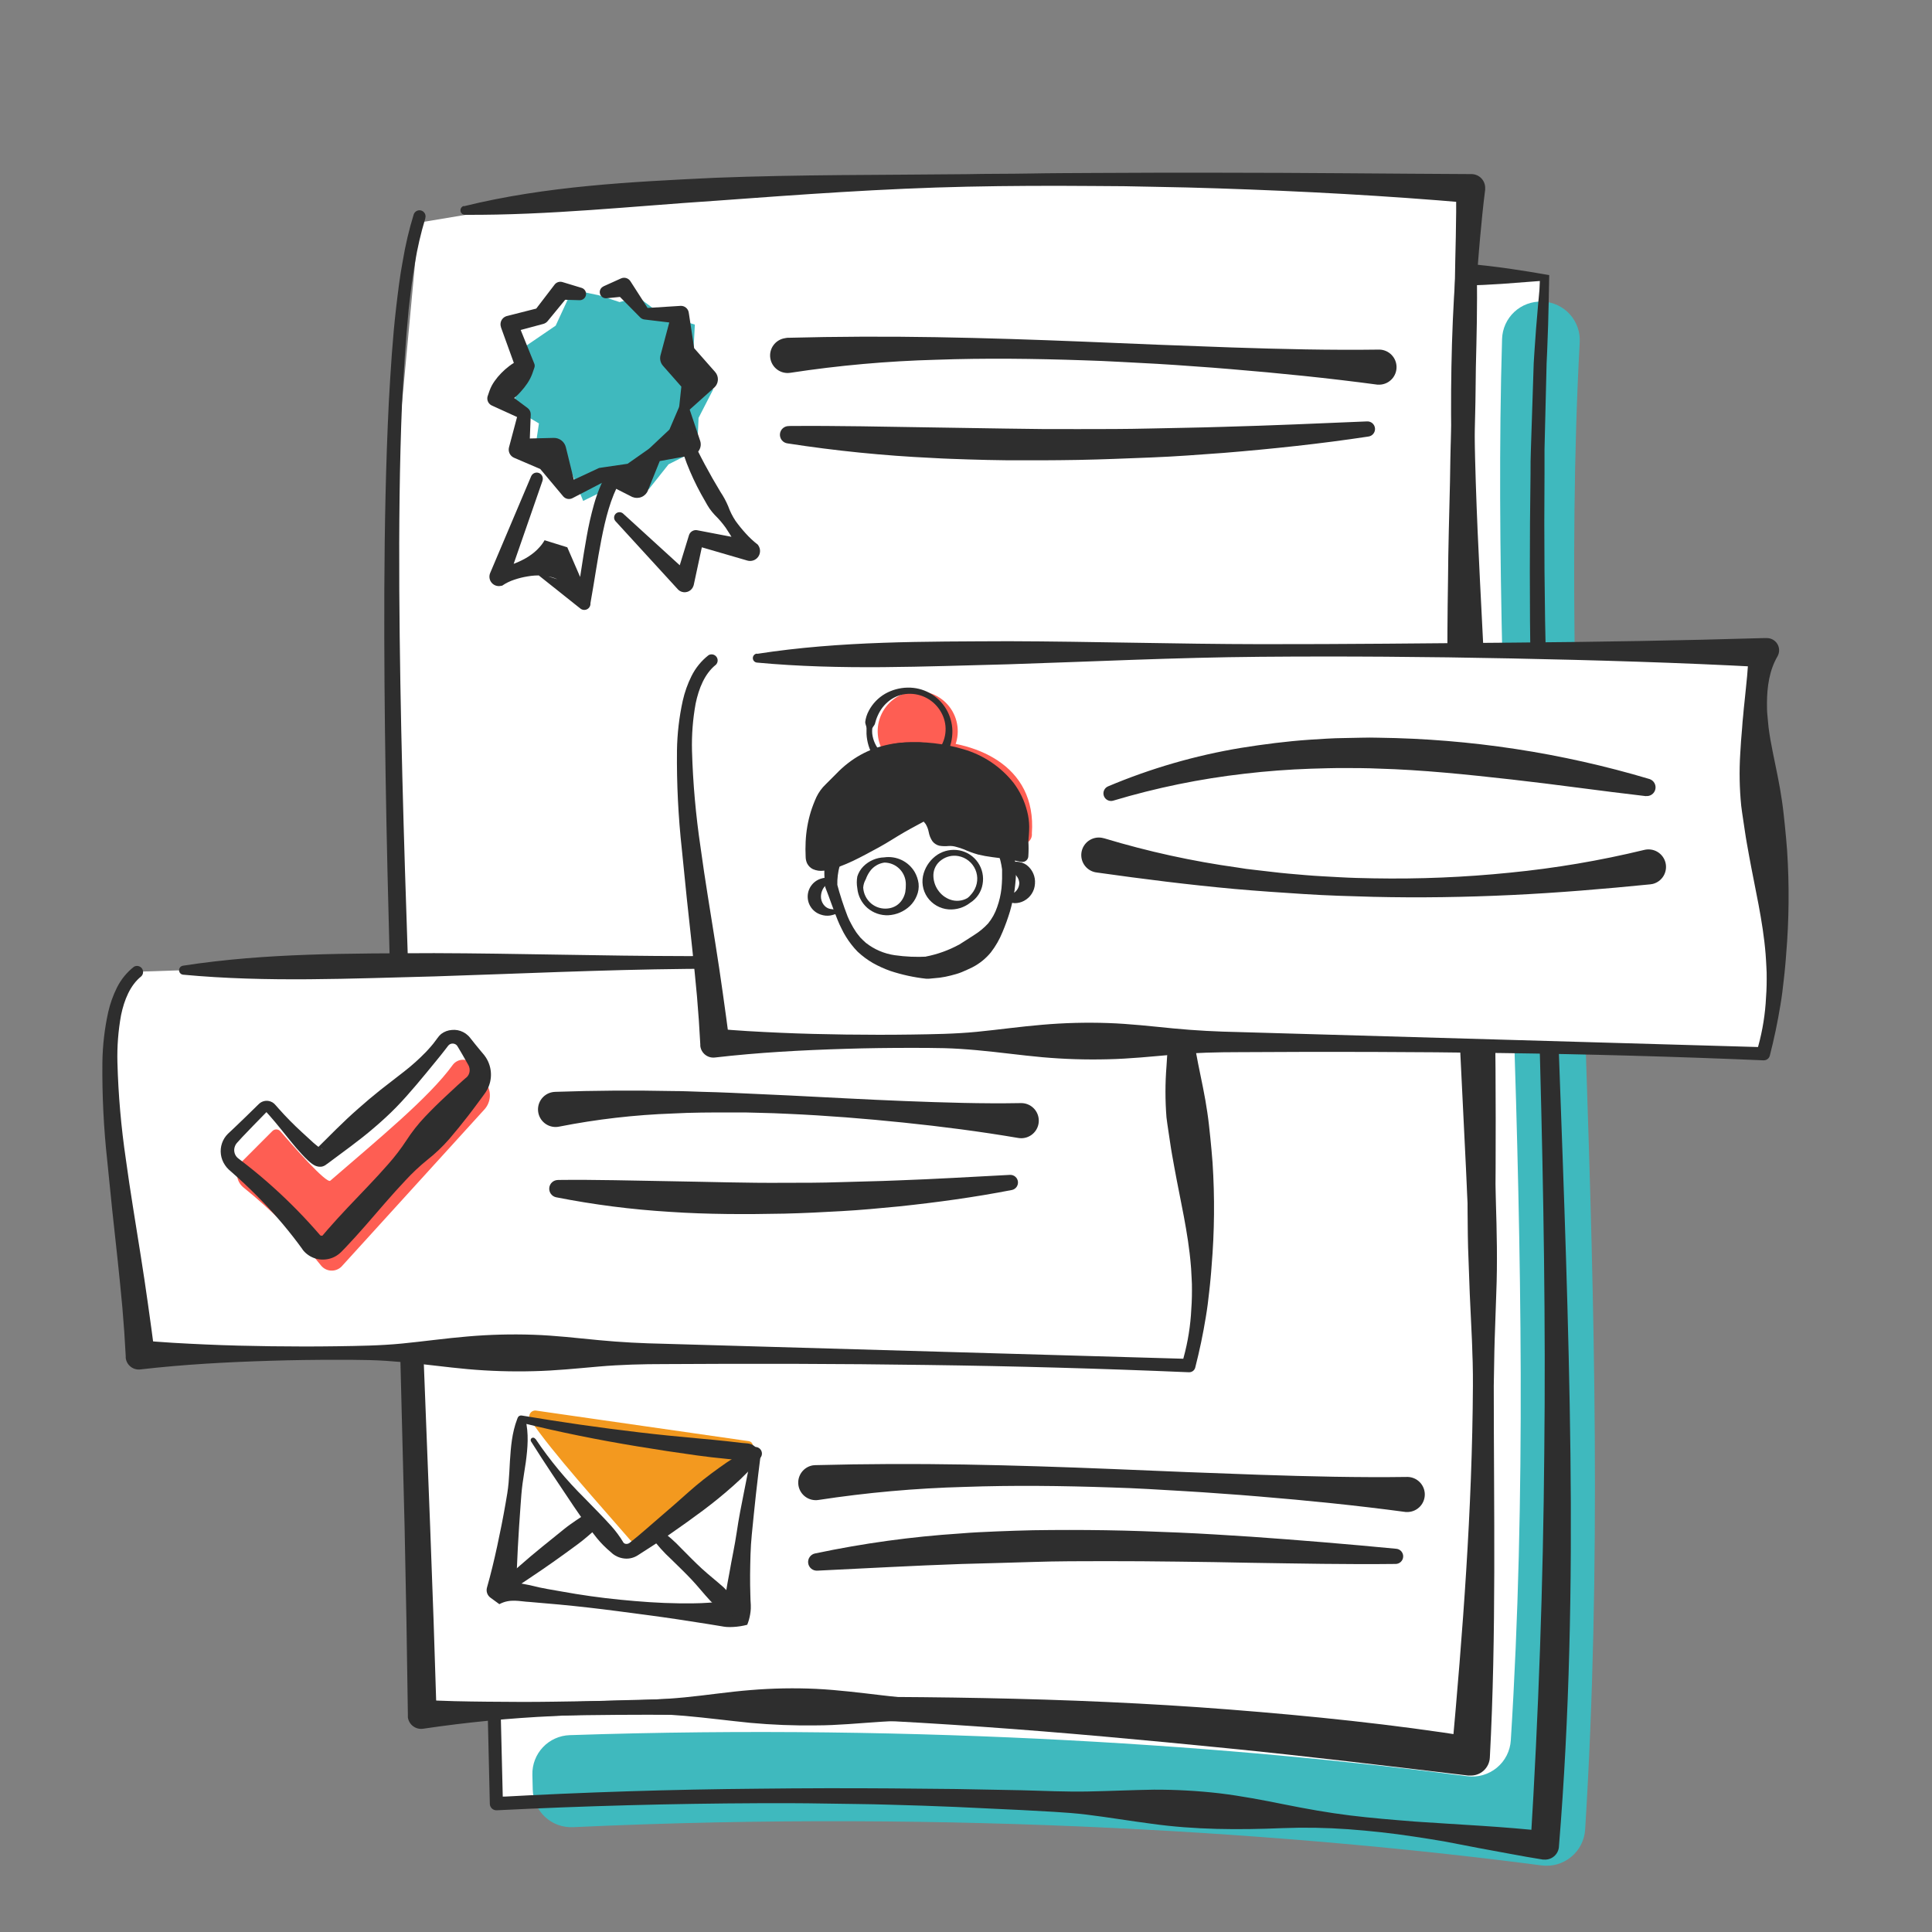 <?xml version="1.0" encoding="UTF-8"?> <svg xmlns="http://www.w3.org/2000/svg" width="256" height="256" viewBox="0 0 256 256" fill="none"><rect x="0" y="0" width="256" height="256" fill="#808080" stroke="none"/><path d="M70.5 27L55.5 29.5L52 67L55.5 180V226.5H65.5V238L204 245V87V37H194.5V24H129L70.5 27Z" fill="white"></path><path d="M204.444 39.965H204.338C203.664 39.938 202.991 40.045 202.358 40.28C201.726 40.514 201.146 40.872 200.652 41.332C200.159 41.793 199.762 42.346 199.484 42.961C199.205 43.576 199.052 44.239 199.032 44.914C197.392 100.139 204.275 165.613 200.19 230.596C200.147 231.296 199.961 231.98 199.644 232.605C199.326 233.23 198.883 233.783 198.342 234.229C197.802 234.676 197.175 235.006 196.501 235.2C195.827 235.394 195.121 235.448 194.426 235.357C164.582 231.455 122.434 228.344 75.487 229.916C74.139 229.962 72.865 230.537 71.939 231.517C71.013 232.496 70.511 233.802 70.543 235.15C70.559 235.812 70.575 236.475 70.591 237.137C70.607 237.818 70.76 238.488 71.04 239.109C71.32 239.73 71.721 240.289 72.22 240.752C72.719 241.216 73.305 241.575 73.945 241.808C74.585 242.041 75.265 242.144 75.945 242.11C126.636 239.756 172.416 243.012 204.251 247.175C204.947 247.268 205.655 247.217 206.33 247.026C207.006 246.834 207.634 246.505 208.177 246.06C208.72 245.615 209.166 245.063 209.486 244.438C209.806 243.813 209.995 243.129 210.039 242.428C214.381 172.916 206.181 102.845 209.321 45.358C209.359 44.682 209.263 44.006 209.038 43.368C208.813 42.731 208.463 42.144 208.01 41.642C207.556 41.141 207.007 40.734 206.395 40.446C205.783 40.158 205.12 39.995 204.444 39.965Z" fill="#3FB9BE"></path><path d="M61.474 27.327C72.385 24.64 83.576 24.096 94.699 23.56C105.841 23.126 116.984 23.198 128.117 23.078C130.9 23.015 133.683 23.044 136.466 22.991C139.249 22.938 142.032 22.938 144.816 22.919L153.165 22.885H157.342H161.52C172.652 22.885 183.79 23.015 194.942 23.068H194.971C195.454 23.068 195.918 23.26 196.26 23.602C196.602 23.944 196.794 24.408 196.794 24.891C196.799 24.97 196.799 25.049 196.794 25.128C196.514 27.269 196.312 29.416 196.114 31.567C196.027 32.643 195.921 33.718 195.844 34.794L195.723 36.41L195.646 38.026C195.569 40.182 195.472 42.338 195.429 44.499L195.342 47.721C195.342 48.802 195.342 49.882 195.342 50.963C195.318 59.602 195.665 68.245 196.1 76.879L196.756 89.835C196.876 91.996 196.958 94.177 197.05 96.314C197.141 98.45 197.248 100.655 197.32 102.796C197.484 107.138 197.59 111.445 197.711 115.772C197.831 120.098 197.923 124.425 198.005 128.762C198.328 146.088 198.193 163.438 197.85 180.779C197.683 189.461 197.432 198.127 197.098 206.777L196.49 219.767C196.346 221.931 196.212 224.096 196.09 226.26L195.723 232.752C195.711 232.979 195.609 233.192 195.44 233.344C195.271 233.496 195.048 233.574 194.821 233.563H194.744C183.28 231.887 171.765 230.615 160.198 229.747C148.621 228.84 137.045 228.3 125.468 228.03C122.574 227.943 119.68 227.958 116.786 228.141C113.892 228.324 110.998 228.623 108.104 228.623C105.206 228.663 102.307 228.55 99.421 228.286C96.527 227.996 93.633 227.615 90.739 227.36C89.292 227.239 87.845 227.138 86.398 227.109C84.951 227.08 83.504 227.109 82.056 227.109C79.162 227.152 76.268 227.21 73.374 227.388C67.577 227.653 61.797 228.213 56.058 229.067C55.593 229.135 55.12 229.015 54.743 228.735C54.366 228.455 54.115 228.036 54.046 227.572C54.041 227.496 54.041 227.421 54.046 227.345V227.181C53.937 218.904 53.792 210.627 53.612 202.349L52.985 177.513L51.654 127.831C51.205 111.281 50.863 94.703 50.925 78.109C50.964 69.818 51.114 61.521 51.523 53.225C51.76 49.077 52.006 44.928 52.488 40.785C52.734 38.716 52.971 36.646 53.366 34.582C53.712 32.501 54.195 30.444 54.813 28.427C54.877 28.223 55.02 28.053 55.209 27.954C55.399 27.855 55.62 27.835 55.824 27.899C56.028 27.963 56.198 28.105 56.297 28.295C56.396 28.484 56.416 28.705 56.352 28.909V28.948C55.764 30.892 55.304 32.872 54.977 34.876C54.625 36.892 54.384 38.933 54.152 40.978C53.757 45.068 53.501 49.168 53.275 53.316C52.932 61.57 52.869 69.847 52.908 78.119C53.004 94.669 53.506 111.223 54.07 127.773C54.635 144.322 55.377 160.877 56.033 177.455L56.998 202.296C57.32 210.577 57.604 218.86 57.852 227.147L55.836 225.228C58.759 225.411 61.667 225.454 64.581 225.483C67.494 225.512 70.398 225.531 73.302 225.483L82.013 225.353C84.907 225.295 87.801 225.194 90.724 224.909C93.647 224.625 96.513 224.176 99.445 223.944C102.349 223.703 105.265 223.649 108.176 223.785C111.07 223.93 113.964 224.297 116.887 224.639C118.334 224.818 119.781 224.967 121.229 225.078C122.676 225.189 124.123 225.242 125.57 225.324C137.178 225.967 148.766 226.827 160.333 227.905C171.9 228.982 183.444 230.279 194.966 231.797L193.972 232.598L194.392 226.13C194.53 223.972 194.657 221.814 194.773 219.656C194.953 215.338 195.096 211.017 195.202 206.695C195.238 205.615 195.257 204.535 195.26 203.454L195.289 200.213L195.337 193.73C195.337 191.569 195.337 189.389 195.284 187.242L195.188 180.754C194.831 163.457 193.775 146.189 192.988 128.897C192.795 124.555 192.588 120.248 192.429 115.921C192.27 111.595 192.086 107.268 191.975 102.936C191.76 94.276 191.725 85.605 191.869 76.923C191.898 72.582 192.028 68.24 192.13 63.899C192.164 61.729 192.192 59.558 192.274 57.392C192.356 55.227 192.381 53.051 192.434 50.885C192.52 46.544 192.723 42.203 192.771 37.862C192.82 33.521 193.022 29.18 192.926 24.838L194.759 26.893C183.689 25.928 172.57 25.33 161.476 24.964C158.698 24.87 155.921 24.801 153.146 24.756L148.978 24.674C147.589 24.645 146.2 24.674 144.811 24.645C139.254 24.602 133.717 24.616 128.141 24.737C117.046 24.973 105.952 25.784 94.858 26.599C83.764 27.327 72.781 28.528 61.6 28.466C61.455 28.463 61.316 28.408 61.209 28.311C61.102 28.214 61.033 28.082 61.016 27.938C60.999 27.795 61.035 27.65 61.116 27.53C61.198 27.411 61.32 27.325 61.46 27.289L61.474 27.327Z" fill="#2E2E2E"></path><path d="M108.041 194.139C114.659 193.966 121.224 193.946 127.774 194.057C134.324 194.168 140.86 194.385 147.387 194.651L157.174 195.056L166.956 195.418C173.477 195.635 179.979 195.794 186.534 195.702C187.133 195.719 187.703 195.967 188.123 196.394C188.544 196.821 188.784 197.393 188.793 197.992C188.801 198.592 188.578 199.171 188.17 199.61C187.762 200.049 187.2 200.313 186.602 200.347C186.488 200.355 186.374 200.355 186.26 200.347C179.777 199.479 173.289 198.823 166.792 198.288C165.171 198.138 163.545 198.037 161.92 197.916C160.294 197.796 158.674 197.68 157.048 197.588L152.157 197.304C150.533 197.214 148.908 197.144 147.281 197.096C140.778 196.874 134.257 196.792 127.789 197.024C121.316 197.196 114.861 197.773 108.461 198.751C107.852 198.849 107.23 198.701 106.731 198.34C106.231 197.979 105.896 197.434 105.798 196.826C105.7 196.218 105.848 195.596 106.209 195.096C106.57 194.597 107.114 194.261 107.723 194.164C107.828 194.149 107.934 194.141 108.041 194.139Z" fill="#2E2E2E"></path><path d="M108.051 205.832C114.372 204.495 120.781 203.613 127.229 203.194C128.84 203.054 130.451 202.991 132.053 202.919C133.654 202.847 135.275 202.808 136.876 202.765C140.092 202.716 143.307 202.716 146.523 202.765C149.745 202.813 152.958 202.938 156.17 203.073C159.383 203.208 162.59 203.421 165.793 203.623C172.199 204.073 178.588 204.604 184.962 205.215C185.094 205.22 185.224 205.252 185.345 205.307C185.465 205.363 185.573 205.442 185.663 205.539C185.753 205.637 185.822 205.751 185.868 205.875C185.914 206 185.934 206.132 185.929 206.264C185.924 206.397 185.892 206.527 185.837 206.647C185.781 206.767 185.702 206.875 185.605 206.965C185.507 207.055 185.393 207.125 185.269 207.17C185.144 207.216 185.012 207.237 184.88 207.231C178.455 207.308 172.045 207.173 165.648 207.077C162.45 207.005 159.252 206.961 156.064 206.923C152.876 206.884 149.683 206.855 146.494 206.86C143.306 206.865 140.122 206.86 136.944 206.966C133.765 207.072 130.586 207.144 127.407 207.236C121.05 207.453 114.707 207.815 108.316 208.119C108.023 208.14 107.732 208.049 107.504 207.864C107.276 207.678 107.127 207.413 107.088 207.121C107.049 206.83 107.123 206.535 107.295 206.296C107.467 206.057 107.723 205.893 108.012 205.837L108.051 205.832Z" fill="#2E2E2E"></path><path d="M70.253 188.116C73.191 192.486 79.582 199.514 83.48 204.033C83.756 204.353 84.141 204.558 84.561 204.608C84.98 204.658 85.403 204.549 85.747 204.303C90.517 200.879 94.395 196.306 99.532 192.056C99.625 191.98 99.693 191.878 99.73 191.763C99.766 191.649 99.768 191.526 99.736 191.41C99.703 191.295 99.638 191.191 99.548 191.111C99.458 191.031 99.347 190.979 99.228 190.961L71.03 186.91C70.881 186.889 70.729 186.912 70.592 186.975C70.455 187.038 70.339 187.138 70.257 187.265C70.176 187.392 70.132 187.539 70.131 187.69C70.131 187.84 70.173 187.988 70.253 188.116Z" fill="#F3991F"></path><path d="M99.011 215.291C98.409 215.45 97.791 215.547 97.169 215.581C96.865 215.6 96.561 215.6 96.257 215.581C96.136 215.574 96.015 215.559 95.895 215.537L95.649 215.494L93.672 215.171L89.745 214.563C87.136 214.172 84.531 213.84 81.926 213.497C79.322 213.155 76.722 212.856 74.107 212.61L70.186 212.267C68.869 212.209 67.61 211.785 66.168 212.561L65.005 211.712C64.798 211.567 64.641 211.361 64.554 211.123C64.468 210.885 64.457 210.626 64.523 210.381C65.044 208.543 65.488 206.691 65.888 204.839C66.288 202.987 66.66 201.125 66.983 199.258C67.152 198.327 67.311 197.391 67.393 196.451C67.475 195.51 67.513 194.565 67.567 193.624C67.692 191.738 67.827 189.876 68.531 188.029L68.594 187.87C68.634 187.763 68.711 187.673 68.811 187.618C68.911 187.562 69.027 187.544 69.139 187.566C74.307 188.437 79.489 189.18 84.685 189.794C87.285 190.103 89.885 190.363 92.49 190.595C93.792 190.706 95.094 190.836 96.392 190.976C97.043 191.048 97.69 191.116 98.322 191.198C98.953 191.28 99.638 191.15 100.251 191.907L100.81 192.635C100.582 194.417 100.368 196.197 100.169 197.975C99.966 199.755 99.802 201.54 99.619 203.315C99.436 205.09 99.416 206.889 99.392 208.669C99.392 209.561 99.392 210.453 99.426 211.336C99.426 211.78 99.46 212.224 99.484 212.663V212.827V213.145C99.473 213.396 99.446 213.646 99.402 213.893C99.325 214.372 99.194 214.841 99.011 215.291ZM96.353 212.494C96.289 212.48 96.222 212.48 96.157 212.493C96.093 212.507 96.031 212.533 95.977 212.571C95.964 212.579 95.953 212.589 95.943 212.602C95.934 212.614 95.928 212.628 95.924 212.643C95.924 212.643 95.924 212.619 95.924 212.605L95.953 212.436L96.175 211.076C96.32 210.169 96.484 209.272 96.657 208.375C96.961 206.58 97.362 204.805 97.622 203.016C97.882 201.226 98.23 199.456 98.587 197.686C98.944 195.915 99.281 194.15 99.648 192.38L100.207 193.108C99.489 193.745 98.857 193.455 98.191 193.46C97.526 193.465 96.879 193.359 96.223 193.301C94.911 193.176 93.604 193.026 92.297 192.843C89.686 192.483 87.081 192.087 84.483 191.656C79.283 190.802 74.112 189.765 69.004 188.497L69.612 188.014C70.094 189.944 69.921 191.873 69.67 193.759C69.535 194.724 69.366 195.64 69.24 196.586C69.115 197.531 69.043 198.477 68.98 199.427C68.845 201.327 68.71 203.223 68.613 205.128C68.517 207.034 68.425 208.939 68.415 210.854L66.79 208.678C67.938 209.841 69.264 209.797 70.538 210.125C71.811 210.453 73.104 210.651 74.397 210.878C76.969 211.347 79.556 211.711 82.158 211.968C84.758 212.224 87.362 212.421 89.967 212.45C90.618 212.45 91.269 212.45 91.921 212.45C92.572 212.45 93.223 212.412 93.85 212.373C94.477 212.335 95.148 212.277 95.779 212.219L96.021 212.195C96.127 212.195 96.136 212.195 96.151 212.166C96.165 212.137 96.204 212.166 96.223 212.166C96.243 212.166 96.267 212.339 96.353 212.494Z" fill="#2E2E2E"></path><path d="M70.948 190.648C72.853 193.482 75.036 196.119 77.465 198.52C78.651 199.75 79.876 200.956 81.01 202.224C81.581 202.863 82.093 203.552 82.539 204.284C82.574 204.368 82.633 204.44 82.708 204.492C82.784 204.545 82.872 204.574 82.963 204.578C83.055 204.583 83.147 204.569 83.233 204.539C83.276 204.527 83.316 204.509 83.354 204.486L83.407 204.448L83.489 204.385C84.83 203.338 86.084 202.181 87.382 201.081C88.679 199.981 89.957 198.848 91.24 197.704C92.524 196.561 93.865 195.51 95.263 194.511C96.659 193.482 98.144 192.579 99.701 191.815C99.881 191.728 100.085 191.706 100.28 191.751C100.474 191.796 100.648 191.906 100.771 192.062C100.895 192.219 100.961 192.413 100.96 192.613C100.958 192.813 100.888 193.006 100.762 193.161C99.663 194.491 98.46 195.731 97.164 196.87C95.877 198.015 94.549 199.098 93.18 200.121C91.81 201.144 90.406 202.152 88.969 203.145C87.56 204.144 86.075 205.075 84.627 206.011L84.444 206.126C84.373 206.171 84.299 206.212 84.222 206.247C84.068 206.324 83.906 206.386 83.74 206.43C83.414 206.521 83.073 206.549 82.737 206.512C82.054 206.443 81.415 206.142 80.928 205.658C80.263 205.107 79.652 204.494 79.105 203.826C78.024 202.489 77.03 201.071 76.056 199.644C74.127 196.749 72.197 193.928 70.364 190.995C70.318 190.922 70.303 190.834 70.322 190.75C70.341 190.666 70.393 190.592 70.466 190.546C70.538 190.5 70.627 190.485 70.711 190.504C70.795 190.523 70.868 190.575 70.914 190.648H70.948Z" fill="#2E2E2E"></path><path d="M97.651 213.925C97.21 214.117 96.713 214.139 96.257 213.988C96.11 213.92 95.975 213.829 95.857 213.718C95.736 213.617 95.611 213.52 95.49 213.414C95.008 213.004 94.549 212.568 94.115 212.107C93.247 211.185 92.466 210.177 91.597 209.261C90.729 208.344 89.813 207.471 88.911 206.584C87.978 205.726 87.128 204.781 86.374 203.762C86.272 203.613 86.225 203.434 86.241 203.254C86.257 203.075 86.335 202.906 86.462 202.778C86.588 202.65 86.755 202.569 86.935 202.551C87.114 202.532 87.294 202.577 87.444 202.677C88.472 203.422 89.427 204.264 90.295 205.19C91.187 206.082 92.065 206.994 92.996 207.848C93.927 208.701 94.926 209.478 95.89 210.337C96.342 210.774 96.768 211.236 97.169 211.721C97.275 211.837 97.376 211.962 97.477 212.083C97.59 212.201 97.683 212.336 97.752 212.483C97.908 212.938 97.891 213.434 97.704 213.877C97.692 213.899 97.674 213.916 97.651 213.925Z" fill="#2E2E2E"></path><path d="M79.071 201.896C79.084 202.087 79.051 202.278 78.975 202.453C78.898 202.629 78.781 202.783 78.632 202.904L77.908 203.531C77.426 203.941 76.944 204.341 76.413 204.722C75.386 205.484 74.349 206.222 73.307 206.965C72.265 207.708 71.213 208.412 70.142 209.131C69.072 209.85 68.015 210.554 66.93 211.229C66.766 211.346 66.563 211.394 66.364 211.363C66.165 211.333 65.985 211.226 65.863 211.066C65.741 210.906 65.686 210.705 65.71 210.505C65.733 210.305 65.834 210.122 65.989 209.995C66.954 209.126 67.919 208.297 68.883 207.457C69.848 206.618 70.813 205.784 71.811 204.983C72.81 204.182 73.794 203.372 74.797 202.571C75.279 202.18 75.82 201.809 76.346 201.447L77.141 200.917C77.297 200.806 77.476 200.734 77.665 200.707C77.854 200.68 78.047 200.699 78.227 200.762C78.472 200.832 78.688 200.981 78.841 201.186C78.993 201.391 79.074 201.64 79.071 201.896Z" fill="#2E2E2E"></path><path d="M104.298 44.761C110.916 44.587 117.481 44.568 124.031 44.678C130.581 44.789 137.117 45.007 143.643 45.272L153.43 45.677L163.213 46.039C169.734 46.256 176.236 46.415 182.791 46.323C183.39 46.34 183.96 46.588 184.38 47.015C184.801 47.442 185.041 48.014 185.049 48.614C185.058 49.213 184.835 49.792 184.427 50.231C184.019 50.67 183.457 50.934 182.859 50.968C182.745 50.976 182.63 50.976 182.516 50.968C176.034 50.1 169.546 49.444 163.049 48.909C161.428 48.759 159.802 48.658 158.177 48.537C156.551 48.417 154.931 48.301 153.305 48.209L148.428 47.949C146.804 47.859 145.179 47.79 143.552 47.741C137.05 47.52 130.528 47.438 124.06 47.669C117.588 47.842 111.132 48.418 104.732 49.396C104.124 49.494 103.503 49.346 103.004 48.986C102.505 48.625 102.17 48.081 102.072 47.474C101.974 46.866 102.121 46.244 102.482 45.745C102.842 45.247 103.386 44.911 103.994 44.814C104.094 44.79 104.196 44.772 104.298 44.761Z" fill="#2E2E2E"></path><path d="M104.544 56.447C110.954 56.394 117.331 56.543 123.708 56.64L133.268 56.789C136.455 56.847 139.642 56.87 142.828 56.857C146.017 56.857 149.205 56.857 152.394 56.779C155.582 56.702 158.77 56.669 161.959 56.562C168.34 56.394 174.722 56.104 181.113 55.839C181.376 55.819 181.637 55.903 181.839 56.073C182.04 56.242 182.168 56.485 182.193 56.748C182.218 57.01 182.14 57.272 181.974 57.478C181.808 57.683 181.568 57.815 181.306 57.846C174.948 58.81 168.552 59.486 162.142 60.011C158.934 60.248 155.727 60.494 152.495 60.619C149.263 60.744 146.065 60.884 142.848 60.942C139.63 61 136.413 61.005 133.201 60.986C131.59 60.962 129.983 60.937 128.377 60.88C126.771 60.822 125.16 60.783 123.554 60.682C117.123 60.382 110.713 59.738 104.351 58.752C104.057 58.715 103.789 58.566 103.602 58.337C103.415 58.107 103.324 57.814 103.347 57.519C103.37 57.224 103.505 56.949 103.725 56.751C103.946 56.553 104.234 56.448 104.529 56.456L104.544 56.447Z" fill="#2E2E2E"></path><path d="M82.1 40.028L84.546 39.367L87.695 41.711L92.07 43.009L91.781 48.512L94.501 51.599L92.562 55.376L92.379 59.616L88.588 61.526L85.949 64.85L81.762 64.165L77.272 66.374L75.222 61.324L70.707 60.808L71.411 56.105L67.764 53.953L69.655 49.299L69.472 45.985L73.63 43.149L75.829 38.393L79.375 39.131" fill="#3FB9BE"></path><path d="M79.949 37.949L82.288 36.893C82.504 36.795 82.749 36.778 82.976 36.845C83.204 36.913 83.4 37.059 83.528 37.259L83.562 37.307L86.002 41.108L85.438 40.829L90.165 40.53C90.424 40.513 90.68 40.594 90.882 40.757C91.085 40.919 91.22 41.151 91.26 41.407L91.318 41.774L92.162 47.34L91.588 45.691L94.308 48.778L94.757 49.284C95.016 49.578 95.147 49.962 95.124 50.352C95.1 50.742 94.923 51.108 94.632 51.368L91.255 54.397L91.332 54.113L92.779 58.425C92.845 58.627 92.866 58.84 92.843 59.051C92.819 59.262 92.751 59.465 92.643 59.648C92.535 59.83 92.389 59.987 92.216 60.109C92.042 60.231 91.844 60.315 91.636 60.354H91.506L87.165 61.141L87.517 60.856L85.862 64.961V64.99C85.706 65.377 85.402 65.686 85.018 65.85C84.634 66.014 84.2 66.018 83.812 65.863L83.687 65.805L79.712 63.789L80.296 63.702L75.858 66.007C75.654 66.113 75.421 66.146 75.195 66.102C74.97 66.057 74.767 65.937 74.619 65.761L74.426 65.53L70.9 61.324L72.53 62.549L68.56 60.846L68.121 60.658C67.861 60.546 67.649 60.344 67.525 60.089C67.401 59.834 67.373 59.543 67.446 59.269L68.676 54.648L69.091 55.521L65.232 53.761C64.996 53.67 64.802 53.497 64.686 53.273C64.569 53.049 64.539 52.79 64.6 52.545L64.865 51.773C65.028 51.322 65.252 50.895 65.531 50.505C65.796 50.124 66.093 49.768 66.419 49.439C66.743 49.106 67.091 48.798 67.461 48.517C67.845 48.217 68.264 47.964 68.71 47.765L68.449 49.087L66.385 43.38V43.351C66.334 43.211 66.312 43.063 66.319 42.914C66.326 42.766 66.363 42.62 66.426 42.485C66.49 42.351 66.58 42.23 66.69 42.131C66.801 42.031 66.93 41.954 67.07 41.904L67.171 41.875L71.421 40.795L70.832 41.181L73.418 37.804L73.49 37.708C73.609 37.554 73.772 37.44 73.957 37.381C74.142 37.322 74.341 37.319 74.527 37.375L77.055 38.142C77.25 38.199 77.418 38.325 77.527 38.497C77.636 38.67 77.678 38.876 77.645 39.077C77.613 39.278 77.508 39.46 77.35 39.589C77.192 39.718 76.993 39.785 76.789 39.777L74.151 39.7L75.26 39.271L72.569 42.546C72.419 42.73 72.214 42.861 71.985 42.922L67.745 44.06L68.522 42.555L70.803 48.204C70.867 48.373 70.867 48.56 70.803 48.73L70.528 49.526C70.36 49.977 70.138 50.406 69.868 50.804C69.609 51.188 69.322 51.552 69.009 51.894C68.7 52.244 68.361 52.567 67.996 52.858C67.624 53.147 67.216 53.384 66.781 53.563L66.491 51.522L69.911 54.064C70.045 54.164 70.152 54.295 70.225 54.445C70.297 54.596 70.332 54.761 70.326 54.928L70.142 59.708L69.028 58.131L73.369 58.025C73.737 58.016 74.096 58.133 74.388 58.355C74.68 58.578 74.887 58.893 74.976 59.25L76.293 64.604L74.845 64.121L79.38 62.009L79.954 61.922L84.362 61.276L82.216 62.115L85.838 59.573C85.962 59.484 86.079 59.388 86.19 59.283L89.412 56.249L88.144 58.218L89.933 54.05C89.973 53.959 89.999 53.864 90.011 53.765L90.493 49.246L90.816 51.836L88.096 48.749L87.845 48.464C87.683 48.28 87.569 48.058 87.512 47.82C87.455 47.581 87.457 47.332 87.517 47.094L88.969 41.653L90.093 42.898L85.39 42.334C85.18 42.309 84.984 42.214 84.835 42.063L81.661 38.851L82.93 39.266L80.373 39.521C80.18 39.541 79.986 39.49 79.826 39.38C79.666 39.27 79.551 39.106 79.5 38.918C79.45 38.73 79.468 38.531 79.551 38.355C79.634 38.179 79.776 38.039 79.954 37.959L79.949 37.949Z" fill="#2E2E2E"></path><path d="M71.884 63.707L67.311 76.88L65.729 75.216C66.341 75.198 66.947 75.091 67.528 74.897C68.106 74.715 68.668 74.484 69.207 74.208C69.769 73.933 70.297 73.593 70.779 73.195C71.038 72.979 71.28 72.744 71.503 72.49C71.755 72.214 71.975 71.909 72.159 71.584L75.169 72.519L78.063 79.2L76.365 79.615C76.847 76.822 77.209 73.991 77.73 71.145C77.98 69.707 78.302 68.282 78.695 66.876C79.101 65.425 79.667 64.024 80.383 62.699C80.522 62.469 80.744 62.302 81.003 62.233C81.262 62.163 81.538 62.197 81.773 62.327C82.008 62.457 82.183 62.673 82.262 62.929C82.341 63.185 82.318 63.462 82.197 63.702C80.894 66.008 80.224 68.747 79.683 71.502C79.143 74.256 78.748 77.097 78.236 79.928C78.25 80.088 78.217 80.249 78.14 80.39C78.063 80.531 77.947 80.647 77.805 80.722C77.663 80.798 77.502 80.83 77.342 80.815C77.182 80.8 77.03 80.738 76.905 80.637L76.539 80.348L70.852 75.819L73.862 76.754C73.52 76.599 73.163 76.483 72.796 76.407C72.467 76.333 72.133 76.285 71.797 76.263C71.173 76.225 70.546 76.263 69.93 76.373C69.331 76.468 68.74 76.613 68.165 76.808C67.582 76.995 67.029 77.266 66.525 77.613H66.443C66.217 77.678 65.977 77.677 65.751 77.611C65.525 77.545 65.322 77.417 65.166 77.241C65.01 77.066 64.906 76.849 64.868 76.617C64.829 76.385 64.857 76.147 64.948 75.93L70.388 63.089C70.474 62.903 70.627 62.757 70.817 62.679C71.007 62.602 71.219 62.6 71.41 62.674C71.602 62.748 71.758 62.892 71.846 63.077C71.935 63.261 71.95 63.473 71.889 63.668L71.884 63.707Z" fill="#2E2E2E"></path><path d="M91.482 57.745C92.099 59.028 92.721 60.292 93.387 61.536C94.052 62.781 94.747 64.001 95.48 65.207C95.875 65.797 96.213 66.424 96.488 67.078C96.731 67.758 97.055 68.406 97.453 69.008C97.871 69.591 98.324 70.148 98.808 70.677C99.294 71.22 99.828 71.718 100.405 72.162L100.482 72.273C100.634 72.497 100.713 72.761 100.709 73.031C100.705 73.302 100.619 73.564 100.461 73.783C100.303 74.002 100.081 74.167 99.826 74.256C99.571 74.345 99.295 74.353 99.035 74.28L92.012 72.235L93.213 71.516L91.925 77.507L91.892 77.613C91.795 77.923 91.579 78.183 91.292 78.335C91.004 78.487 90.669 78.518 90.358 78.423C90.149 78.359 89.961 78.241 89.813 78.081L81.54 69.042C81.425 68.905 81.365 68.73 81.373 68.552C81.38 68.374 81.454 68.205 81.58 68.078C81.706 67.951 81.875 67.877 82.053 67.868C82.232 67.86 82.406 67.919 82.544 68.034L91.583 76.282L89.47 76.856L91.269 70.995L91.293 70.913C91.369 70.675 91.534 70.476 91.754 70.358C91.973 70.239 92.23 70.21 92.47 70.276L99.653 71.651L98.268 73.769C97.996 73.082 97.674 72.416 97.304 71.777C96.942 71.14 96.561 70.518 96.151 69.915C95.718 69.312 95.234 68.749 94.704 68.231C94.451 67.96 94.217 67.671 94.004 67.368C93.792 67.064 93.618 66.741 93.43 66.403C92.679 65.129 92.01 63.808 91.428 62.448C90.841 61.088 90.37 59.681 90.02 58.242C89.984 58.059 90.015 57.87 90.107 57.708C90.198 57.546 90.346 57.422 90.521 57.36C90.696 57.297 90.888 57.3 91.062 57.367C91.236 57.434 91.379 57.561 91.467 57.726L91.482 57.745Z" fill="#2E2E2E"></path><path d="M204.092 37.229L198.994 37.615C197.344 37.721 195.771 37.813 194.204 37.813L195.689 36.438C195.767 40.524 195.656 44.6 195.559 48.68C195.525 50.721 195.525 52.761 195.468 54.801C195.41 56.842 195.371 58.882 195.361 60.927C195.241 69.094 195.077 77.274 195.13 85.455C195.183 93.636 195.439 101.812 195.776 109.988C196.114 118.163 196.635 126.335 197.093 134.51C197.551 142.686 198 150.867 198.207 159.062C198.333 163.157 198.429 167.262 198.265 171.353L198.053 177.503C198.024 178.525 197.995 179.553 197.985 180.575L197.932 183.648C197.932 200.048 198.285 216.448 197.411 232.891C197.394 233.221 197.312 233.543 197.17 233.84C197.028 234.138 196.829 234.404 196.584 234.625C196.339 234.845 196.053 235.015 195.742 235.125C195.431 235.235 195.102 235.282 194.773 235.265H194.619H194.508C183.824 233.991 173.139 232.698 162.422 231.632C151.704 230.566 140.966 229.568 130.21 228.811C119.453 228.053 108.668 227.518 97.892 227.325C87.116 227.132 76.302 227.171 65.512 227.585L66.341 226.698L66.64 238.974L65.719 238.12C77.318 237.477 88.928 237.107 100.55 237.011C106.357 236.943 112.167 236.93 117.977 236.972L126.694 237.054L135.41 237.218C138.304 237.295 141.198 237.435 144.131 237.382C147.063 237.329 149.962 237.184 152.881 237.141C155.793 237.13 158.703 237.291 161.597 237.623C164.491 237.975 167.385 238.53 170.231 239.104C173.077 239.678 175.971 240.194 178.855 240.551C181.74 240.908 184.644 241.14 187.538 241.371C193.326 241.772 199.167 242.022 204.96 242.669L202.804 244.396C203.869 227.169 204.475 209.91 204.623 192.62C204.82 175.332 204.526 158.025 204.068 140.723C203.61 123.421 203.016 106.085 202.804 88.769C202.679 80.106 202.679 71.438 202.804 62.765C202.804 61.68 202.804 60.599 202.852 59.514L202.959 56.263L203.171 49.761L203.224 48.14L203.32 46.606L203.537 43.543C203.697 41.503 203.889 39.448 204.082 37.359L204.092 37.229ZM205.279 36.453C205.24 38.633 205.201 40.842 205.134 43.071L205.009 46.495L204.931 48.203L204.893 49.824L204.734 56.306L204.656 59.548C204.656 60.628 204.656 61.709 204.656 62.789C204.586 71.436 204.655 80.085 204.864 88.735C205.245 106.032 205.973 123.329 206.6 140.641C207.227 157.953 207.883 175.269 208.091 192.62C208.298 209.97 207.985 227.349 206.567 244.666V244.714C206.547 244.955 206.48 245.19 206.37 245.406C206.259 245.622 206.107 245.813 205.923 245.97C205.738 246.127 205.525 246.246 205.294 246.32C205.064 246.394 204.821 246.422 204.579 246.402H204.444C201.589 245.954 198.748 245.375 195.897 244.868L191.594 244.039C190.147 243.788 188.734 243.556 187.301 243.349C184.436 242.91 181.556 242.601 178.667 242.384C175.768 242.175 172.86 242.125 169.956 242.235C164.124 242.476 158.336 242.461 152.591 241.656C149.697 241.28 146.846 240.797 143.967 240.445C141.087 240.093 138.178 240.016 135.284 239.837L126.602 239.427C123.708 239.305 120.814 239.207 117.92 239.133C115.025 239.041 112.131 239.032 109.237 238.979C106.343 238.926 103.449 238.926 100.555 238.935C88.978 238.984 77.402 239.295 65.825 239.871C65.71 239.878 65.595 239.861 65.486 239.823C65.377 239.785 65.277 239.725 65.192 239.648C65.106 239.571 65.037 239.478 64.987 239.374C64.938 239.269 64.909 239.157 64.904 239.041V239.017L64.619 226.751C64.614 226.524 64.698 226.305 64.853 226.14C65.009 225.975 65.223 225.877 65.449 225.868C76.263 225.439 87.078 225.116 97.907 224.957C108.735 224.797 119.564 224.793 130.403 225.005C141.241 225.217 152.08 225.671 162.894 226.519C173.709 227.368 184.513 228.473 195.241 230.181L192.347 232.525C193.823 216.303 195.082 199.99 195.169 183.643C195.197 179.557 194.927 175.472 194.749 171.386L194.527 165.26C194.474 163.22 194.474 161.175 194.459 159.13L194.368 146.868L194.32 134.597C194.286 126.397 194.209 118.231 194.035 110.045C193.861 101.86 193.586 93.684 193.244 85.498C192.54 69.142 191.676 52.722 192.858 36.327V36.226C192.885 35.862 193.055 35.524 193.331 35.286C193.607 35.047 193.965 34.927 194.329 34.953C196.259 35.102 198.14 35.338 199.963 35.594L202.631 36.004L205.139 36.428L205.279 36.453Z" fill="#2E2E2E"></path><path d="M24.232 128.559C57.514 127.531 106.372 127.194 157.53 127.811C153.493 143.145 162.865 162.188 157.53 180.966C124.586 179.78 74.329 178.781 18.613 179.548C16.905 159.145 10.683 134.545 18.27 128.756" fill="white"></path><path d="M24.213 127.965C35.283 126.248 46.401 126.349 57.529 126.296C68.623 126.33 79.76 126.672 90.874 126.687C101.987 126.701 113.096 126.576 124.209 126.484C135.323 126.393 146.436 126.214 157.555 125.881H157.95C158.236 125.874 158.519 125.943 158.769 126.081C159.02 126.218 159.23 126.42 159.377 126.665C159.524 126.911 159.603 127.191 159.607 127.477C159.611 127.762 159.538 128.044 159.397 128.293C158.307 130.16 158.008 132.34 157.998 134.487C157.998 135.027 157.998 135.562 158.056 136.107C158.114 136.652 158.148 137.188 158.211 137.728C158.35 138.804 158.539 139.884 158.76 140.955C159.19 143.101 159.672 145.243 159.981 147.428C160.145 148.518 160.256 149.623 160.372 150.732C160.487 151.842 160.584 152.956 160.671 154.08C160.967 158.625 160.925 163.186 160.545 167.726C160.497 168.295 160.468 168.864 160.405 169.433C160.343 170.002 160.304 170.567 160.227 171.136C160.111 172.269 159.966 173.398 159.778 174.512C159.412 176.763 158.945 178.99 158.379 181.193C158.336 181.379 158.229 181.545 158.077 181.661C157.924 181.777 157.736 181.837 157.545 181.83H157.506C145.93 181.338 134.353 181.016 122.777 180.865C111.2 180.696 99.624 180.677 88.047 180.749C85.153 180.749 82.259 180.822 79.365 181.072C76.471 181.323 73.577 181.627 70.683 181.69C67.786 181.766 64.887 181.676 62 181.42C59.106 181.159 56.212 180.749 53.318 180.489C51.871 180.358 50.424 180.257 48.977 180.219C47.53 180.18 46.083 180.185 44.636 180.18C41.741 180.18 38.847 180.214 35.953 180.305C30.165 180.479 24.377 180.788 18.588 181.458C18.13 181.511 17.669 181.38 17.307 181.093C16.945 180.806 16.712 180.388 16.659 179.929C16.659 179.895 16.659 179.857 16.659 179.823V179.688C16.55 177.553 16.402 175.411 16.215 173.263C16.022 171.117 15.8 168.97 15.574 166.819C15.091 162.516 14.638 158.204 14.218 153.872C13.74 149.521 13.522 145.144 13.567 140.767C13.598 138.534 13.855 136.311 14.334 134.13C14.587 133.004 14.974 131.912 15.487 130.879C16.025 129.793 16.799 128.842 17.754 128.095C17.924 127.998 18.123 127.967 18.315 128.006C18.506 128.045 18.677 128.153 18.795 128.308C18.913 128.464 18.971 128.658 18.957 128.853C18.943 129.048 18.858 129.232 18.719 129.369C17.243 130.541 16.456 132.509 16.041 134.511C15.665 136.579 15.503 138.68 15.559 140.781C15.675 145.067 16.047 149.342 16.673 153.583C17.252 157.857 17.981 162.121 18.651 166.409C18.989 168.55 19.317 170.702 19.616 172.858C19.915 175.014 20.233 177.199 20.484 179.36L18.555 177.59C21.449 177.874 24.343 178.019 27.237 178.149C30.131 178.28 33.025 178.347 35.919 178.386C38.813 178.424 41.708 178.429 44.602 178.386C47.496 178.342 50.39 178.308 53.284 178.024C56.178 177.739 59.072 177.329 61.967 177.088C64.853 176.838 67.753 176.763 70.649 176.861C73.543 176.958 76.437 177.296 79.331 177.575C82.225 177.855 85.12 178 88.014 178.058L157.473 180.059L156.6 180.696C157.236 178.602 157.641 176.444 157.805 174.262C157.887 173.171 157.945 172.076 157.94 170.982C157.94 170.436 157.94 169.887 157.897 169.342C157.854 168.796 157.854 168.247 157.796 167.701C157.444 163.322 156.392 159.019 155.606 154.678C155.413 153.588 155.201 152.493 155.046 151.388C154.892 150.284 154.699 149.179 154.564 148.055C154.385 145.79 154.386 143.514 154.569 141.249C154.636 140.096 154.709 138.944 154.82 137.791C154.858 137.217 154.902 136.643 154.969 136.064C155.003 135.774 155.022 135.49 155.046 135.2L155.138 134.337C155.365 132.031 155.659 129.764 155.693 127.314L157.535 129.726C146.441 129.128 135.347 128.809 124.229 128.583C113.11 128.356 101.992 128.274 90.898 128.385C79.804 128.496 68.71 129.022 57.592 129.378C46.497 129.649 35.403 130.194 24.27 129.152C24.125 129.139 23.99 129.073 23.89 128.967C23.789 128.86 23.731 128.721 23.727 128.576C23.722 128.43 23.771 128.287 23.864 128.175C23.957 128.062 24.088 127.988 24.232 127.965H24.213Z" fill="#2E2E2E"></path><path d="M73.586 144.675C78.82 144.492 83.996 144.463 89.147 144.569C90.435 144.569 91.723 144.632 93.006 144.671C94.289 144.709 95.577 144.738 96.865 144.801L104.558 145.153C109.681 145.404 114.794 145.698 119.912 145.896C125.029 146.093 130.147 146.262 135.275 146.166C135.892 146.154 136.488 146.388 136.933 146.817C137.378 147.245 137.634 147.833 137.645 148.45C137.657 149.067 137.423 149.664 136.994 150.108C136.566 150.553 135.979 150.809 135.361 150.821C135.216 150.822 135.071 150.811 134.927 150.787C129.858 149.923 124.798 149.272 119.704 148.746C114.611 148.221 109.536 147.815 104.443 147.589C103.156 147.524 101.883 147.479 100.622 147.454L98.693 147.405H96.763C94.222 147.405 91.68 147.405 89.142 147.545C84.089 147.723 79.058 148.303 74.098 149.282C73.799 149.345 73.49 149.349 73.19 149.293C72.889 149.237 72.603 149.123 72.347 148.956C72.09 148.789 71.87 148.574 71.697 148.322C71.524 148.07 71.402 147.786 71.339 147.487C71.275 147.188 71.271 146.88 71.327 146.579C71.383 146.279 71.498 145.993 71.664 145.736C71.831 145.48 72.046 145.259 72.298 145.086C72.55 144.913 72.834 144.792 73.133 144.728C73.282 144.697 73.434 144.679 73.586 144.675Z" fill="#2E2E2E"></path><path d="M73.919 156.351C78.95 156.289 83.938 156.443 88.93 156.52C93.922 156.597 98.895 156.766 103.883 156.728C106.377 156.728 108.871 156.728 111.364 156.641C113.858 156.554 116.352 156.525 118.851 156.414C123.843 156.241 128.835 155.932 133.847 155.676C134.099 155.669 134.344 155.756 134.536 155.921C134.727 156.085 134.85 156.315 134.88 156.565C134.911 156.815 134.847 157.068 134.702 157.274C134.556 157.48 134.339 157.624 134.093 157.678C129.134 158.643 124.123 159.328 119.092 159.858C116.574 160.099 114.056 160.341 111.528 160.48C109.001 160.62 106.473 160.755 103.941 160.813C98.881 160.915 93.811 160.919 88.756 160.577C83.699 160.27 78.668 159.626 73.697 158.647C73.418 158.59 73.169 158.43 73 158.201C72.831 157.971 72.752 157.686 72.78 157.402C72.807 157.118 72.939 156.854 73.149 156.661C73.359 156.468 73.634 156.359 73.919 156.356V156.351Z" fill="#2E2E2E"></path><path d="M42.523 167.669C39.498 163.86 36.058 160.399 32.268 157.351C32.013 157.145 31.804 156.888 31.655 156.597C31.506 156.305 31.42 155.985 31.403 155.658C31.386 155.331 31.438 155.004 31.555 154.698C31.672 154.392 31.853 154.115 32.085 153.883L36.098 149.865C36.168 149.795 36.252 149.739 36.344 149.703C36.436 149.666 36.535 149.649 36.634 149.653C36.734 149.656 36.831 149.681 36.921 149.724C37.01 149.767 37.09 149.828 37.154 149.904C38.703 151.703 43.314 156.961 43.777 156.44C49.999 151.047 56.878 145.423 59.979 141.12C60.14 140.899 60.352 140.721 60.596 140.599C60.841 140.477 61.111 140.416 61.384 140.42C61.657 140.424 61.926 140.494 62.166 140.623C62.407 140.753 62.613 140.938 62.767 141.163L64.417 143.551C64.775 144.068 64.947 144.69 64.906 145.317C64.864 145.944 64.612 146.539 64.19 147.005L45.253 167.828C45.07 168.011 44.851 168.153 44.61 168.245C44.368 168.337 44.11 168.377 43.852 168.362C43.594 168.347 43.342 168.277 43.113 168.158C42.884 168.038 42.683 167.872 42.523 167.669Z" fill="#FE5E53"></path><path d="M40.077 165.531C38.41 163.232 36.579 161.055 34.598 159.019C33.607 157.997 32.581 157.006 31.52 156.048L30.72 155.334L30.29 154.953C30.107 154.781 29.945 154.586 29.808 154.374C29.523 153.955 29.339 153.476 29.271 152.973C29.203 152.471 29.253 151.96 29.417 151.48C29.579 151.008 29.848 150.581 30.203 150.231L30.985 149.498C31.512 148.999 32.035 148.498 32.553 147.993L34.106 146.473L34.303 146.28C34.504 146.086 34.755 145.952 35.028 145.894C35.301 145.836 35.585 145.856 35.847 145.952C36.025 146.015 36.189 146.112 36.329 146.237C36.418 146.323 36.501 146.413 36.58 146.507L36.937 146.912C37.891 147.986 38.899 149.01 39.957 149.98C40.478 150.462 41.003 150.945 41.534 151.427C41.799 151.654 42.065 151.871 42.32 152.059C42.433 152.143 42.55 152.22 42.672 152.291H42.73L42.663 152.247L42.542 152.218C42.426 152.194 42.306 152.194 42.19 152.218C41.959 152.262 41.75 152.383 41.597 152.561L41.708 152.45C43.599 150.578 45.446 148.668 47.428 146.936C48.409 146.062 49.412 145.216 50.438 144.399L53.545 141.987C54.569 141.191 55.536 140.324 56.439 139.392C56.665 139.161 56.878 138.91 57.085 138.679C57.297 138.44 57.497 138.19 57.683 137.931L57.968 137.55C58.104 137.349 58.266 137.168 58.45 137.01C58.864 136.693 59.363 136.506 59.883 136.474C60.393 136.423 60.907 136.52 61.364 136.754C61.597 136.869 61.811 137.019 62 137.198C62.096 137.285 62.185 137.38 62.266 137.482L62.439 137.704C62.849 138.225 63.269 138.741 63.693 139.248L64.012 139.629L64.176 139.827C64.248 139.923 64.32 140.019 64.383 140.121C64.792 140.754 65.024 141.486 65.052 142.24C65.081 142.994 64.907 143.741 64.547 144.404C64.422 144.632 64.278 144.85 64.118 145.055L63.824 145.46L63.23 146.261C62.83 146.792 62.439 147.332 62.029 147.853C61.216 148.904 60.378 149.933 59.516 150.94C58.639 151.944 57.67 152.864 56.622 153.689C55.593 154.524 54.626 155.431 53.728 156.405C51.905 158.334 50.202 160.36 48.461 162.357C47.587 163.356 46.7 164.34 45.788 165.3L45.441 165.657L45.267 165.835L45.181 165.922L44.997 166.086C44.514 166.503 43.922 166.772 43.29 166.862C42.686 166.956 42.069 166.883 41.503 166.653C40.937 166.423 40.444 166.043 40.077 165.555V165.531ZM42.422 163.674C42.464 163.711 42.517 163.734 42.572 163.741C42.628 163.748 42.685 163.738 42.735 163.713C42.769 163.713 42.807 163.655 42.803 163.64C42.798 163.626 42.803 163.64 42.803 163.64L42.885 163.544L43.044 163.356L43.367 162.98C44.235 161.981 45.127 161.012 46.034 160.047C47.848 158.117 49.705 156.251 51.441 154.259C52.321 153.267 53.127 152.212 53.853 151.104C54.574 149.99 55.396 148.945 56.309 147.983C57.225 147.018 58.166 146.091 59.13 145.2C59.613 144.747 60.095 144.303 60.577 143.854L61.315 143.189L61.687 142.861C61.746 142.819 61.802 142.774 61.856 142.725C62.086 142.496 62.22 142.187 62.232 141.862C62.242 141.683 62.216 141.504 62.155 141.336L62.102 141.206L61.986 140.994L61.74 140.56C61.417 139.981 61.079 139.407 60.741 138.838L60.626 138.654C60.609 138.622 60.59 138.591 60.568 138.563C60.525 138.505 60.472 138.454 60.413 138.413C60.285 138.327 60.134 138.28 59.979 138.278C59.824 138.277 59.672 138.324 59.545 138.413C59.478 138.462 59.418 138.521 59.367 138.587L59.053 138.997C58.638 139.547 58.204 140.073 57.775 140.598C56.916 141.65 56.062 142.697 55.189 143.724C54.316 144.751 53.429 145.764 52.493 146.724C51.557 147.684 50.564 148.581 49.56 149.44C47.549 151.181 45.369 152.696 43.261 154.288L43.372 154.177C43.178 154.378 42.93 154.518 42.658 154.582C42.498 154.606 42.335 154.606 42.175 154.582C42.09 154.568 42.006 154.547 41.925 154.519C41.86 154.5 41.797 154.476 41.737 154.447C41.593 154.375 41.456 154.291 41.327 154.196C41.148 154.062 40.978 153.919 40.815 153.767C40.516 153.487 40.251 153.212 39.995 152.937C39.484 152.382 39.002 151.823 38.548 151.258C37.617 150.12 36.725 148.967 35.77 147.882L35.288 147.346H35.321L35.133 147.539L33.614 149.093C33.106 149.607 32.604 150.13 32.109 150.66L31.409 151.427C31.256 151.597 31.146 151.8 31.086 152.02C31.026 152.233 31.017 152.457 31.061 152.673C31.104 152.89 31.199 153.093 31.337 153.265C31.402 153.349 31.479 153.423 31.564 153.487L31.752 153.632L31.969 153.8L32.837 154.476C33.992 155.386 35.117 156.336 36.214 157.326C38.416 159.308 40.489 161.429 42.422 163.674Z" fill="#2E2E2E"></path><path d="M100.362 87.227C133.644 86.199 182.502 85.862 233.66 86.479C229.623 101.813 238.995 120.856 233.66 139.634C200.716 138.448 150.459 137.449 94.742 138.216C93.044 117.832 86.817 93.232 94.41 87.419" fill="white"></path><path d="M100.347 86.633C111.417 84.916 122.536 85.017 133.664 84.964C144.758 84.998 155.895 85.34 167.009 85.355C178.122 85.369 189.231 85.244 200.344 85.152C211.458 85.061 222.571 84.882 233.689 84.549H234.085C234.371 84.542 234.654 84.611 234.904 84.749C235.155 84.886 235.364 85.088 235.512 85.333C235.659 85.579 235.738 85.859 235.742 86.144C235.745 86.43 235.673 86.712 235.532 86.961C234.442 88.828 234.143 91.008 234.133 93.154C234.133 93.695 234.133 94.23 234.191 94.775C234.249 95.32 234.283 95.856 234.345 96.396C234.485 97.472 234.673 98.552 234.895 99.623C235.325 101.769 235.807 103.911 236.116 106.096C236.28 107.186 236.391 108.291 236.506 109.4C236.622 110.51 236.719 111.624 236.805 112.748C237.101 117.293 237.06 121.854 236.68 126.394C236.632 126.963 236.603 127.532 236.54 128.101C236.477 128.67 236.439 129.235 236.362 129.804C236.246 130.937 236.101 132.066 235.913 133.18C235.546 135.431 235.08 137.658 234.514 139.861C234.471 140.047 234.364 140.213 234.211 140.329C234.059 140.445 233.871 140.505 233.68 140.498H233.641C222.065 140.006 210.488 139.684 198.912 139.533C187.335 139.364 175.759 139.345 164.182 139.417C161.288 139.417 158.394 139.489 155.5 139.74C152.606 139.991 149.711 140.295 146.817 140.358C143.92 140.434 141.022 140.343 138.135 140.088C135.241 139.827 132.347 139.417 129.453 139.157C128.006 139.026 126.558 138.925 125.111 138.887C123.664 138.848 122.217 138.853 120.77 138.848C117.876 138.848 114.982 138.882 112.088 138.973C106.3 139.147 100.511 139.456 94.723 140.126C94.264 140.179 93.804 140.048 93.442 139.761C93.08 139.474 92.847 139.056 92.794 138.597C92.794 138.563 92.794 138.525 92.794 138.491V138.404C92.684 136.269 92.536 134.127 92.35 131.979C92.157 129.833 91.935 127.686 91.708 125.535C91.226 121.232 90.773 116.92 90.353 112.589C89.874 108.237 89.657 103.861 89.702 99.483C89.733 97.25 89.99 95.027 90.469 92.846C90.722 91.72 91.109 90.628 91.622 89.595C92.159 88.509 92.934 87.558 93.889 86.812C94.058 86.715 94.258 86.683 94.45 86.722C94.641 86.761 94.812 86.869 94.93 87.025C95.048 87.181 95.106 87.374 95.091 87.569C95.077 87.764 94.993 87.948 94.853 88.085C93.377 89.257 92.591 91.225 92.176 93.227C91.8 95.295 91.638 97.396 91.694 99.498C91.817 103.777 92.196 108.045 92.828 112.28C93.406 116.554 94.135 120.818 94.805 125.106C95.143 127.247 95.471 129.399 95.77 131.555C96.069 133.711 96.387 135.896 96.638 138.057L94.709 136.287C97.603 136.571 100.497 136.716 103.391 136.846C106.285 136.976 109.179 137.044 112.073 137.083C114.968 137.121 117.862 137.126 120.756 137.083C123.65 137.039 126.544 137.005 129.438 136.721C132.332 136.436 135.226 136.026 138.121 135.785C141.007 135.535 143.907 135.459 146.803 135.558C149.697 135.655 152.591 135.992 155.485 136.272C158.379 136.552 161.274 136.697 164.168 136.755L233.627 138.756L232.754 139.393C233.39 137.299 233.795 135.141 233.959 132.958C234.041 131.868 234.099 130.773 234.095 129.678C234.095 129.133 234.095 128.583 234.051 128.038C234.008 127.493 234.008 126.943 233.95 126.398C233.598 122.019 232.546 117.716 231.76 113.375C231.567 112.285 231.355 111.19 231.2 110.085C231.046 108.981 230.853 107.876 230.718 106.752C230.492 104.479 230.448 102.192 230.588 99.912C230.655 98.76 230.728 97.607 230.839 96.454C230.877 95.88 230.921 95.306 230.988 94.727C231.022 94.438 231.041 94.153 231.065 93.864L231.157 93C231.384 90.695 231.678 88.427 231.712 85.977L233.554 88.389C222.46 87.791 211.366 87.472 200.248 87.246C189.129 87.019 178.035 86.937 166.927 87.029C155.818 87.12 144.738 87.665 133.62 88.022C122.526 88.292 111.432 88.838 100.299 87.796C100.154 87.782 100.018 87.717 99.918 87.61C99.818 87.504 99.76 87.365 99.755 87.219C99.751 87.073 99.799 86.931 99.892 86.819C99.985 86.706 100.116 86.632 100.261 86.609L100.347 86.633Z" fill="#2E2E2E"></path><path d="M218.664 117.18C212.529 117.793 206.417 118.304 200.301 118.594C194.185 118.883 188.073 118.98 181.972 118.835C178.918 118.753 175.86 118.666 172.807 118.468C169.753 118.271 166.705 118.068 163.642 117.798C157.545 117.243 151.458 116.476 145.346 115.613C145.037 115.579 144.737 115.483 144.465 115.331C144.193 115.18 143.954 114.975 143.763 114.729C143.571 114.483 143.432 114.201 143.351 113.9C143.271 113.598 143.252 113.284 143.296 112.976C143.34 112.667 143.445 112.371 143.606 112.104C143.766 111.837 143.979 111.604 144.231 111.421C144.483 111.238 144.769 111.107 145.072 111.037C145.376 110.966 145.691 110.958 145.998 111.011C146.118 111.03 146.238 111.057 146.354 111.093C152.119 112.834 158.01 114.124 163.975 114.952L165.094 115.126L166.218 115.261L168.466 115.521C169.961 115.709 171.466 115.825 172.971 115.955C174.476 116.085 175.981 116.148 177.486 116.235C178.991 116.322 180.5 116.36 182.01 116.385C188.043 116.494 194.076 116.243 200.079 115.632C206.074 115.044 212.019 114.037 217.873 112.617C218.169 112.544 218.477 112.529 218.779 112.575C219.08 112.62 219.37 112.725 219.632 112.882C219.893 113.04 220.121 113.247 220.302 113.492C220.483 113.738 220.614 114.017 220.688 114.313C220.761 114.609 220.776 114.917 220.73 115.218C220.685 115.52 220.58 115.81 220.423 116.071C220.265 116.333 220.058 116.56 219.813 116.742C219.567 116.923 219.288 117.054 218.992 117.127C218.884 117.152 218.775 117.17 218.664 117.18Z" fill="#2E2E2E"></path><path d="M218.095 105.493C212.123 104.808 206.219 103.95 200.306 103.289C194.392 102.628 188.498 102.006 182.584 101.842C181.103 101.774 179.632 101.774 178.151 101.769C176.67 101.765 175.199 101.813 173.723 101.856C170.771 101.958 167.829 102.175 164.901 102.522C159.019 103.192 153.208 104.383 147.536 106.082C147.287 106.165 147.015 106.147 146.778 106.032C146.541 105.918 146.359 105.715 146.269 105.468C146.18 105.22 146.191 104.948 146.3 104.709C146.408 104.469 146.606 104.282 146.851 104.186C152.487 101.811 158.381 100.105 164.414 99.102C167.433 98.62 170.472 98.224 173.521 98.017C175.045 97.925 176.574 97.805 178.098 97.795C179.622 97.785 181.151 97.698 182.676 97.751C194.835 97.907 206.915 99.749 218.568 103.226C218.841 103.314 219.072 103.5 219.215 103.749C219.359 103.997 219.405 104.29 219.345 104.571C219.285 104.851 219.123 105.099 218.89 105.267C218.657 105.435 218.37 105.51 218.085 105.479L218.095 105.493Z" fill="#2E2E2E"></path><path d="M121.711 99.334C123.185 99.306 124.659 99.426 126.11 99.69C126.617 98.873 126.893 97.933 126.907 96.971C126.922 96.008 126.674 95.06 126.191 94.228C125.708 93.396 125.007 92.711 124.165 92.246C123.322 91.781 122.369 91.554 121.407 91.59C120.446 91.625 119.512 91.921 118.705 92.446C117.899 92.972 117.251 93.706 116.83 94.572C116.409 95.437 116.232 96.401 116.317 97.359C116.402 98.318 116.746 99.236 117.312 100.014C118.732 99.553 120.217 99.323 121.711 99.334Z" fill="#FE5E53"></path><path d="M118.339 108.777C119.671 109.26 121.084 108.676 122.579 107.084C122.689 106.971 122.82 106.882 122.965 106.82C123.11 106.759 123.266 106.728 123.423 106.728C123.581 106.728 123.737 106.759 123.882 106.82C124.027 106.882 124.158 106.971 124.267 107.084C125.642 108.445 127.572 108.768 129.429 107.084C129.573 106.953 129.75 106.86 129.941 106.817C130.132 106.774 130.331 106.781 130.518 106.837C130.705 106.893 130.875 106.997 131.011 107.139C131.146 107.28 131.242 107.454 131.291 107.644C131.533 108.566 131.991 109.418 132.627 110.129C133.262 110.84 134.057 111.39 134.947 111.734C135.152 111.823 135.376 111.857 135.598 111.832C135.82 111.807 136.032 111.724 136.212 111.592C136.392 111.46 136.534 111.282 136.625 111.078C136.715 110.874 136.75 110.649 136.727 110.427C137.392 101.262 129.062 98.016 121.865 98.146C112.619 98.146 108.842 105.772 109.03 112.53C109.03 115.371 115.3 112.453 116.834 109.433C116.962 109.159 117.186 108.941 117.463 108.821C117.74 108.7 118.052 108.684 118.339 108.777Z" fill="#FE5E53"></path><path d="M122.394 108.867L121.547 109.323C120.944 109.646 120.365 109.964 119.801 110.287C118.672 110.939 117.606 111.652 116.473 112.27L116.36 112.331C115.264 112.928 114.172 113.523 113.038 114.069C112.45 114.349 111.842 114.604 111.215 114.841C110.553 115.102 109.861 115.28 109.155 115.371C108.663 115.438 108.162 115.366 107.708 115.164C107.371 114.997 107.099 114.722 106.936 114.383C106.816 114.111 106.754 113.817 106.753 113.519C106.719 112.852 106.719 112.184 106.753 111.517C106.816 110.166 107.048 108.827 107.443 107.533C107.652 106.876 107.9 106.231 108.186 105.604C108.488 104.979 108.899 104.414 109.401 103.935L110.848 102.488C111.314 102.001 111.816 101.549 112.349 101.137C113.411 100.306 114.598 99.647 115.865 99.184C117.13 98.728 118.454 98.459 119.796 98.383C122.436 98.216 125.084 98.515 127.62 99.266C130.264 100.02 132.604 101.586 134.31 103.742C135.152 104.86 135.761 106.136 136.1 107.495C136.277 108.162 136.369 108.849 136.375 109.54C136.375 110.2 136.321 110.851 136.265 111.493C136.304 112.145 136.302 112.799 136.259 113.452C136.256 113.555 136.232 113.656 136.19 113.751C136.147 113.845 136.087 113.93 136.012 114.001C135.936 114.071 135.848 114.127 135.751 114.163C135.655 114.2 135.552 114.217 135.448 114.214H135.366C134.083 113.929 132.796 113.731 131.508 113.577C130.859 113.495 130.214 113.377 129.578 113.225C128.939 113.041 128.314 112.812 127.707 112.54C127.392 112.416 127.069 112.312 126.742 112.226C126.399 112.118 126.039 112.075 125.681 112.101C125.285 112.142 124.886 112.131 124.494 112.067C124.309 112.028 124.132 111.954 123.973 111.85C123.807 111.751 123.663 111.62 123.549 111.464C123.308 111.106 123.144 110.702 123.066 110.278C122.995 109.891 122.855 109.52 122.652 109.183C122.571 109.073 122.485 108.967 122.394 108.867Z" fill="#2E2E2E"></path><path d="M110.091 116.673C109.875 116.923 109.638 117.154 109.382 117.363C109.211 117.516 109.075 117.703 108.981 117.913C108.817 118.261 108.752 118.648 108.793 119.032C108.844 119.444 109.039 119.825 109.343 120.107C109.527 120.27 109.75 120.383 109.99 120.435C110.136 120.464 110.284 120.485 110.433 120.498C110.596 120.52 110.757 120.552 110.916 120.594C110.962 120.607 111.002 120.634 111.033 120.67C111.063 120.707 111.081 120.752 111.085 120.8C111.089 120.847 111.078 120.895 111.053 120.935C111.029 120.976 110.993 121.009 110.95 121.029C110.793 121.095 110.631 121.152 110.467 121.197C110.309 121.246 110.148 121.285 109.985 121.313C109.586 121.369 109.18 121.331 108.798 121.202C108.272 121.043 107.813 120.715 107.492 120.269C107.171 119.822 107.007 119.283 107.024 118.733C107.041 118.184 107.239 117.655 107.586 117.23C107.934 116.804 108.413 116.505 108.948 116.379C109.147 116.317 109.359 116.312 109.561 116.364C109.763 116.416 109.946 116.523 110.091 116.673Z" fill="#2E2E2E"></path><path d="M133.606 114.884C133.702 114.664 133.863 114.478 134.067 114.353C134.271 114.227 134.509 114.166 134.749 114.18C135.21 114.202 135.654 114.354 136.032 114.618C136.412 114.907 136.713 115.287 136.906 115.723C137.1 116.159 137.179 116.637 137.137 117.112C137.11 117.58 136.962 118.034 136.709 118.428C136.455 118.823 136.104 119.146 135.69 119.365C135.303 119.573 134.87 119.679 134.431 119.674C134.245 119.666 134.063 119.627 133.89 119.558C133.721 119.495 133.559 119.412 133.408 119.312C133.379 119.292 133.353 119.266 133.334 119.237C133.314 119.207 133.3 119.174 133.294 119.139C133.287 119.104 133.287 119.068 133.294 119.033C133.302 118.998 133.316 118.965 133.336 118.936L133.379 118.887C133.517 118.764 133.669 118.657 133.833 118.569C133.982 118.487 134.156 118.419 134.238 118.366C134.426 118.271 134.591 118.134 134.72 117.966C134.936 117.69 135.056 117.352 135.063 117.001C135.044 116.679 134.928 116.369 134.73 116.114C134.624 115.95 134.495 115.803 134.349 115.675C134.247 115.582 134.152 115.482 134.064 115.376L133.866 115.168C133.771 115.082 133.684 114.987 133.606 114.884Z" fill="#2E2E2E"></path><path d="M111.263 114.72C111.032 115.558 110.926 116.426 110.95 117.296L110.906 117.093C111.295 118.565 111.766 120.014 112.315 121.434C112.455 121.777 112.616 122.11 112.797 122.433C112.961 122.754 113.144 123.065 113.347 123.364C113.437 123.517 113.54 123.663 113.656 123.798L113.984 124.213C114.225 124.464 114.466 124.695 114.736 124.936C115.84 125.801 117.15 126.363 118.537 126.567C119.974 126.773 121.428 126.836 122.878 126.755H122.651C124.224 126.453 125.739 125.906 127.142 125.134C127.779 124.719 128.42 124.338 129.072 123.899C129.753 123.476 130.374 122.963 130.919 122.375C131.45 121.731 131.858 120.995 132.125 120.204C132.412 119.403 132.605 118.571 132.699 117.725C132.733 117.296 132.776 116.871 132.781 116.442C132.786 116.013 132.781 115.559 132.781 115.202C132.677 114.389 132.473 113.592 132.173 112.829C132.127 112.602 132.164 112.365 132.278 112.163C132.392 111.96 132.576 111.806 132.794 111.728C133.013 111.65 133.253 111.653 133.469 111.738C133.686 111.822 133.864 111.982 133.972 112.188C134.328 113.116 134.549 114.091 134.628 115.082C134.64 115.565 134.626 116.048 134.585 116.529C134.556 117.011 134.484 117.494 134.435 117.942C134.297 118.889 134.095 119.825 133.832 120.745C133.55 121.685 133.216 122.609 132.834 123.513C132.445 124.473 131.928 125.375 131.295 126.195C130.625 127.013 129.795 127.685 128.854 128.168C128.372 128.4 127.914 128.612 127.441 128.81C126.968 129.007 126.476 129.133 125.994 129.258C125.512 129.384 125.029 129.48 124.523 129.548L123.076 129.687H122.955H122.733C121.106 129.511 119.502 129.161 117.948 128.646C117.16 128.364 116.397 128.017 115.667 127.609C114.935 127.184 114.254 126.677 113.636 126.099C113.342 125.795 113.062 125.481 112.797 125.134C112.542 124.806 112.305 124.465 112.088 124.111C111.872 123.765 111.677 123.406 111.504 123.036L111.239 122.491L111.003 121.941C110.4 120.47 109.922 118.994 109.367 117.6C109.353 117.562 109.343 117.524 109.338 117.484V117.402C109.219 116.398 109.195 115.386 109.266 114.378C109.274 114.243 109.309 114.112 109.368 113.991C109.427 113.87 109.509 113.762 109.61 113.673C109.711 113.584 109.828 113.515 109.955 113.472C110.083 113.428 110.217 113.409 110.351 113.418C110.486 113.426 110.617 113.461 110.738 113.52C110.859 113.579 110.967 113.661 111.056 113.762C111.145 113.862 111.214 113.98 111.257 114.107C111.301 114.234 111.32 114.369 111.311 114.503C111.303 114.577 111.287 114.65 111.263 114.72Z" fill="#2E2E2E"></path><path d="M121.716 117.059C121.779 117.621 121.694 118.189 121.47 118.708C121.262 119.22 120.948 119.682 120.549 120.064C119.777 120.785 118.777 121.214 117.722 121.274C116.704 121.319 115.707 120.974 114.934 120.31C114.169 119.642 113.691 118.706 113.598 117.695C113.506 117.182 113.506 116.656 113.598 116.142C113.756 115.634 114.034 115.171 114.408 114.792C115.143 114.062 116.127 113.638 117.162 113.605C117.95 113.492 118.753 113.616 119.471 113.959C120.189 114.302 120.788 114.851 121.195 115.534C121.464 116.005 121.641 116.522 121.716 117.059ZM120.028 117.189C120.032 116.813 119.962 116.44 119.822 116.091C119.682 115.742 119.475 115.424 119.212 115.155C118.949 114.886 118.636 114.672 118.29 114.524C117.944 114.376 117.572 114.299 117.196 114.295C116.804 114.347 116.427 114.481 116.09 114.688C115.753 114.895 115.462 115.17 115.238 115.496C115.023 115.804 114.851 116.14 114.726 116.494C114.526 116.835 114.407 117.218 114.379 117.613C114.403 118.017 114.508 118.411 114.689 118.773C114.87 119.134 115.122 119.455 115.431 119.716C115.738 119.974 116.095 120.165 116.479 120.278C116.863 120.392 117.266 120.426 117.664 120.377C118.054 120.335 118.43 120.206 118.764 120.001C119.083 119.795 119.353 119.522 119.555 119.2C119.746 118.896 119.882 118.559 119.955 118.207C120.01 117.867 120.034 117.523 120.028 117.179V117.189Z" fill="#2E2E2E"></path><path d="M122.878 118.887C122.563 118.427 122.357 117.902 122.273 117.351C122.189 116.799 122.231 116.236 122.396 115.704C122.704 114.694 123.354 113.823 124.234 113.239C125.093 112.693 126.127 112.493 127.128 112.679C128.129 112.871 129.014 113.452 129.589 114.294C130.164 115.137 130.382 116.172 130.195 117.175C130.11 117.672 129.921 118.146 129.641 118.565C129.361 118.985 128.996 119.341 128.57 119.611C127.75 120.258 126.718 120.575 125.676 120.498C125.12 120.452 124.581 120.283 124.097 120.005C123.614 119.726 123.198 119.345 122.878 118.887ZM124.277 117.923C124.667 118.517 125.242 118.968 125.912 119.206C126.282 119.336 126.674 119.386 127.065 119.352C127.455 119.318 127.833 119.2 128.174 119.008C128.259 118.951 128.338 118.886 128.411 118.815C128.478 118.738 128.541 118.661 128.613 118.593C128.752 118.443 128.878 118.282 128.99 118.111C129.266 117.69 129.434 117.208 129.479 116.706C129.524 116.205 129.444 115.7 129.246 115.237C129.048 114.775 128.739 114.368 128.346 114.054C127.953 113.739 127.488 113.527 126.993 113.437C126.601 113.363 126.198 113.372 125.81 113.461C125.421 113.551 125.055 113.72 124.735 113.958C124.419 114.181 124.159 114.474 123.976 114.815C123.793 115.156 123.691 115.534 123.679 115.921C123.665 116.637 123.874 117.34 124.277 117.932V117.923Z" fill="#2E2E2E"></path><path d="M120.577 98.368C120.944 98.368 121.339 98.368 121.716 98.368C122.092 98.368 122.478 98.421 122.854 98.479C123.609 98.594 124.357 98.755 125.092 98.961L124.451 99.246C124.958 98.54 125.251 97.702 125.293 96.833C125.335 95.964 125.124 95.102 124.687 94.35C124.252 93.579 123.61 92.944 122.833 92.518C122.057 92.092 121.177 91.891 120.293 91.938C119.42 91.983 118.58 92.287 117.881 92.811C117.542 93.071 117.236 93.371 116.969 93.704C116.713 94.036 116.496 94.397 116.323 94.779C116.226 94.963 116.169 95.165 116.091 95.358C116.014 95.551 115.995 95.758 115.918 95.956C115.841 96.154 115.609 96.342 115.575 96.564C115.556 96.784 115.556 97.005 115.575 97.225C115.68 98.094 116.05 98.909 116.636 99.559L115.98 99.333C116.704 99.022 117.455 98.779 118.223 98.609C118.609 98.527 119 98.469 119.391 98.421C119.781 98.373 120.196 98.368 120.577 98.368ZM120.577 100.061C120.211 100.061 119.863 100.061 119.511 100.061C119.159 100.061 118.807 100.09 118.455 100.119C117.747 100.166 117.044 100.268 116.352 100.423H116.255C116.151 100.447 116.042 100.437 115.943 100.395C115.844 100.354 115.761 100.282 115.705 100.191C115.174 99.297 114.87 98.287 114.818 97.249C114.818 96.993 114.818 96.742 114.818 96.487C114.818 96.231 114.649 95.956 114.644 95.681C114.707 95.15 114.871 94.636 115.127 94.167C115.624 93.228 116.376 92.449 117.297 91.919C118.197 91.412 119.207 91.135 120.24 91.113C121.262 91.087 122.274 91.331 123.171 91.823C124.068 92.314 124.819 93.035 125.348 93.911C125.883 94.794 126.176 95.802 126.197 96.834C126.208 97.885 125.963 98.923 125.483 99.858C125.433 99.956 125.355 100.036 125.258 100.089C125.162 100.141 125.052 100.164 124.943 100.153H124.841C124.127 100.08 123.394 100.056 122.7 100.042H121.634C121.286 100.066 120.963 100.061 120.592 100.071L120.577 100.061Z" fill="#2E2E2E"></path></svg> 
